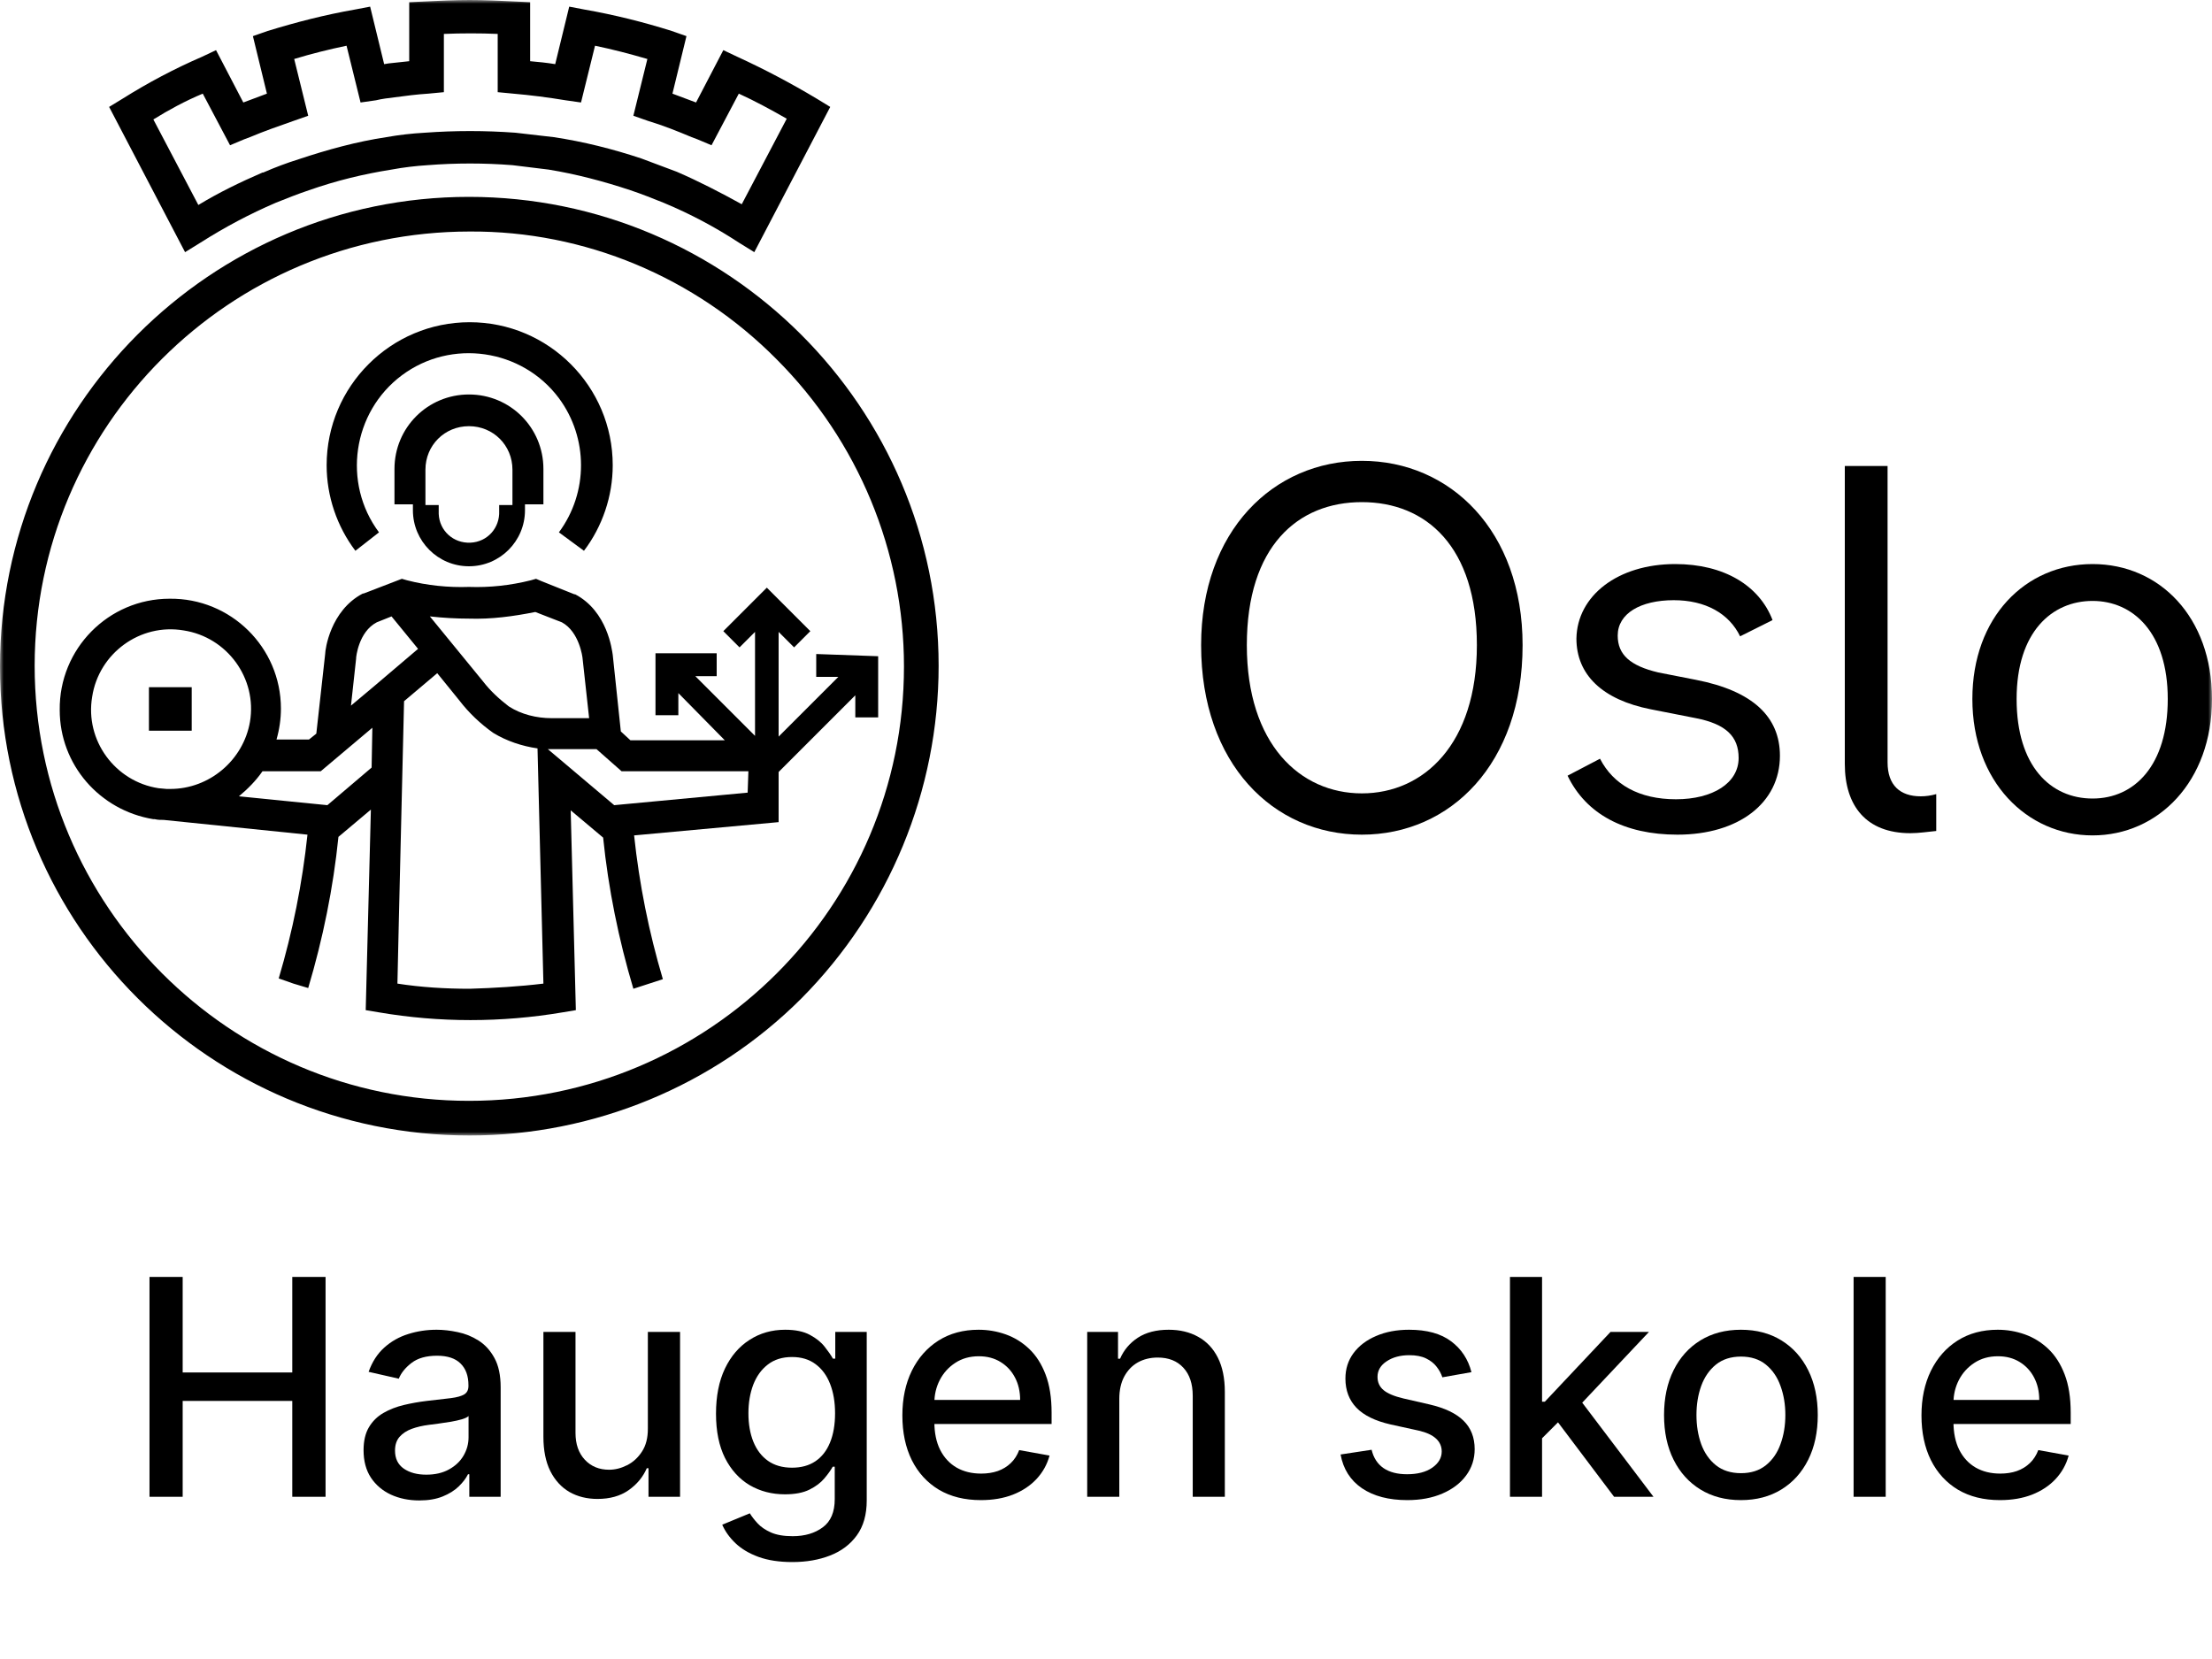 <svg width="300" height="225" viewBox="0 0 300 225" fill="none" xmlns="http://www.w3.org/2000/svg">
<g clip-path="url(#clip0_275_1151)">
<mask id="mask0_275_1151" style="mask-type:luminance" maskUnits="userSpaceOnUse" x="0" y="0" width="300" height="154">
<path d="M300 0H0V154H300V0Z" fill="white"/>
</mask>
<g mask="url(#mask0_275_1151)">
<path d="M102.3 34.2L100.2 32.9C97 30.8 93.6 29 90 27.5C88.5 26.9 87 26.3 85.5 25.8C81.9 24.6 78.1 23.6 74.4 23C72.8 22.8 71.2 22.6 69.5 22.4C65.7 22.1 61.8 22.1 58 22.4C56.4 22.5 54.7 22.7 53.1 23C49.3 23.6 45.6 24.5 41.9 25.8C40.4 26.3 38.9 26.9 37.4 27.5C33.9 29 30.5 30.8 27.2 32.9L25.1 34.2L14.8 14.5L16.6 13.4C20.1 11.2 23.7 9.3 27.4 7.7L29.3 6.8L33 13.9C34.1 13.5 35.1 13.1 36.2 12.7L34.3 4.9L36.3 4.2C40.2 3 44.1 2 48.1 1.3L50.2 0.9L52.1 8.7L52.7 8.6C53.6 8.5 54.6 8.4 55.5 8.3V0.3L57.6 0.2C59.6 0.1 61.7 0 63.7 0C65.7 0 67.8 0.1 69.8 0.2L71.9 0.3V8.3C73 8.4 74.1 8.5 75.3 8.7L77.2 0.9L79.3 1.3C83.3 2 87.3 3 91.1 4.2L93.1 4.9L91.2 12.7C92.3 13.1 93.3 13.5 94.4 13.9L98.1 6.8L100 7.7C103.7 9.4 107.3 11.3 110.8 13.4L112.6 14.5L102.3 34.2ZM20.8 16.2L26.9 27.8C29.7 26.1 32.6 24.7 35.6 23.4H35.7C37.3 22.7 38.9 22.1 40.5 21.6C44.4 20.3 48.4 19.2 52.4 18.6C54.1 18.3 55.8 18.1 57.6 18C61.7 17.7 65.8 17.7 69.9 18C71.6 18.2 73.4 18.4 75.1 18.6C79.1 19.2 83.1 20.2 87 21.5C88.6 22.1 90.2 22.7 91.8 23.3C94.8 24.6 97.7 26.1 100.6 27.7L106.7 16.1C104.6 14.9 102.4 13.7 100.2 12.7L96.5 19.7L94.6 18.9L93.8 18.6C91.9 17.8 89.9 17 87.9 16.4L85.9 15.7L87.8 8C85.4 7.3 83.1 6.7 80.7 6.2L78.8 13.9L76.7 13.6C74.3 13.2 71.9 12.9 69.6 12.7L67.5 12.5V4.6C65.1 4.5 62.6 4.5 60.2 4.6V12.5L58.1 12.7C56.5 12.8 55 13 53.5 13.2C52.7 13.3 51.8 13.4 51 13.6L48.9 13.9L47 6.2C44.6 6.7 42.2 7.3 39.9 8L41.8 15.7L39.8 16.4C37.8 17.1 35.8 17.8 33.9 18.6L33.1 18.9L31.2 19.7L27.5 12.7C25.1 13.7 22.9 14.9 20.8 16.2Z" fill="black"/>
<path d="M63.7 154C28.5 154 0 125.5 0 90.4C0 55.3 28.5 26.7 63.6 26.7C98.7 26.7 127.3 55.2 127.3 90.3C127.3 107.2 120.6 123.4 108.7 135.4C96.8 147.3 80.5 154 63.7 154ZM63.7 31.4C31.1 31.4 4.7 57.8 4.7 90.3C4.7 122.8 31.1 149.3 63.6 149.3C96.2 149.3 122.6 122.9 122.6 90.4C122.6 74.8 116.4 59.8 105.3 48.7C94.3 37.6 79.3 31.3 63.7 31.4Z" fill="black"/>
<path d="M51.4 72.2C46.4 65.5 47.8 55.9 54.5 50.9C61.2 45.9 70.8 47.3 75.8 54C79.8 59.4 79.8 66.8 75.8 72.2L79.2 74.7C81.7 71.4 83.1 67.3 83.1 63.1C83.1 52.4 74.4 43.7 63.7 43.7C53 43.7 44.3 52.4 44.3 63.1C44.3 67.3 45.7 71.4 48.2 74.7L51.4 72.2Z" fill="black"/>
<path d="M63.6 76.8C67.8 76.8 71.2 73.4 71.2 69.2V68.4H73.7V63.6C73.7 58 69.2 53.5 63.6 53.5C58 53.5 53.5 58 53.5 63.6V68.4H56V69.2C56 73.4 59.4 76.8 63.6 76.8ZM57.7 63.7C57.7 60.4 60.3 57.8 63.6 57.8C66.9 57.8 69.5 60.4 69.5 63.7V68.5H67.7V69.3C67.8 71.6 66.1 73.5 63.8 73.6C61.5 73.7 59.6 72 59.5 69.7C59.5 69.6 59.5 69.4 59.5 69.3V68.5H57.7V63.7Z" fill="black"/>
<path d="M26 93.2H20.2V99.1H26V93.2Z" fill="black"/>
<path d="M110.7 88.7V91.8H113.7L105.6 99.9V85.7L107.7 87.8L109.9 85.6L104 79.7L98.1 85.6L100.3 87.8L102.4 85.7V99.8L94.3 91.7H97.2V88.6H88.9V97H92V94L98.3 100.4H85.5L84.2 99.2L83.1 88.8C83 88.2 82.4 82.9 78 80.6H77.9L73.4 78.8L72.7 78.5L72 78.7C69.2 79.4 66.4 79.7 63.6 79.6C60.8 79.7 57.9 79.4 55.2 78.7L54.5 78.5L49.3 80.5H49.2C44.8 82.8 44.1 88.1 44.1 88.7L42.9 99.5L41.9 100.3H37.5C37.9 98.9 38.1 97.5 38.1 96.1C38.1 87.8 31.3 81.1 23 81.2C14.7 81.2 8 88 8.1 96.3C8.1 103.7 13.5 109.9 20.8 111.1H21C21.4 111.2 21.8 111.2 22.2 111.2L41.7 113.2C41 119.8 39.7 126.3 37.8 132.7L39.8 133.4L41.8 134C43.8 127.3 45.2 120.4 45.9 113.5L50.3 109.8L49.6 137L51.4 137.3C59.6 138.7 68 138.7 76.3 137.3L78.1 137L77.4 109.9L81.8 113.6C82.5 120.5 83.9 127.4 85.9 134.1L89.9 132.8C88 126.4 86.7 119.9 86 113.3L105.6 111.5V104.7L116 94.3V97.3H119.1V89L110.7 88.7ZM63.6 83.9C66.6 84 69.6 83.6 72.6 83L76.2 84.4C78.6 85.7 79 89.2 79 89.2L79.9 97.4H74.8C72.8 97.4 70.7 96.9 69 95.8C67.7 94.8 66.5 93.7 65.5 92.4L58.3 83.6C60.1 83.8 61.9 83.9 63.6 83.9ZM23.1 107H22.6L21.5 106.9C15.6 106 11.5 100.4 12.5 94.5C13.4 88.6 19 84.5 24.9 85.5C30.8 86.4 34.9 92 33.9 97.9C33 103.1 28.4 107 23.1 107ZM50.4 104.1L44.4 109.2L32.4 108C33.6 107 34.7 105.9 35.6 104.6H43.5L50.5 98.7L50.4 104.1ZM50.7 93.1L47.6 95.7L48.3 89.3V89.2C48.3 89.2 48.6 85.7 51.1 84.4L53.1 83.6L56.7 88L50.7 93.1ZM63.7 134.1C60.4 134.1 57.1 133.9 53.9 133.4L54.1 124.5L54.8 95.1L59.3 91.3L62.3 95C63.6 96.7 65.2 98.2 66.9 99.4C68.7 100.5 70.8 101.2 72.9 101.5L73.7 133.4C70.4 133.8 67 134 63.7 134.1ZM101.4 107.5L83.3 109.2L74.3 101.6H75H80.9L84.3 104.6H101.5L101.4 107.5Z" fill="black"/>
<path d="M162.9 87.5C162.9 72 172.7 62.5 184.7 62.5C196.7 62.5 206.5 72 206.5 87.5C206.5 103.6 196.7 113.2 184.7 113.2C172.7 113.2 162.9 103.6 162.9 87.5ZM200.3 87.5C200.3 74.1 193.4 68.1 184.7 68.1C176 68.1 169.1 74.1 169.1 87.5C169.1 100.9 176.3 107.6 184.7 107.6C193.1 107.6 200.3 100.9 200.3 87.5Z" fill="black"/>
<path d="M227.2 76.5C233.8 76.5 238.6 79.4 240.4 84.1L236 86.3C234.5 83.2 231.3 81.4 227 81.4C222.5 81.4 219.4 83.2 219.4 86.2C219.4 88.8 221.1 90.3 224.9 91.2L230 92.2C237.7 93.7 241.4 97.2 241.4 102.5C241.4 108.9 235.8 113.2 227.5 113.2C220.3 113.2 215.1 110.4 212.6 105.2L217 102.9C218.8 106.4 222.3 108.4 227.3 108.4C232.3 108.4 235.8 106.2 235.8 102.8C235.8 99.9 234.1 98.2 230 97.4L223.9 96.2C217.3 94.9 213.8 91.5 213.8 86.6C213.9 80.8 219.4 76.5 227.2 76.5Z" fill="black"/>
<path d="M259.1 113C253.1 113 250.2 109.3 250.2 103.6V63.2H256V103.4C256 106.5 257.7 108 260.5 108C261.2 108 261.9 107.9 262.6 107.7V112.7C261.5 112.8 260.3 113 259.1 113Z" fill="black"/>
<path d="M267.5 94.8C267.5 83.7 274.7 76.5 283.8 76.5C292.9 76.5 300 83.7 300 94.8C300 106 292.7 113.3 283.8 113.3C274.9 113.3 267.5 106 267.5 94.8ZM294 94.8C294 85.8 289.3 81.5 283.8 81.5C278.3 81.5 273.5 85.7 273.5 94.8C273.5 103.9 278.1 108.3 283.8 108.3C289.5 108.3 294 103.8 294 94.8Z" fill="black"/>
</g>
<path d="M271.241 203.451C269.037 203.451 267.14 202.981 265.548 202.039C263.966 201.088 262.743 199.753 261.879 198.035C261.025 196.307 260.598 194.284 260.598 191.964C260.598 189.673 261.025 187.654 261.879 185.907C262.743 184.16 263.946 182.796 265.49 181.816C267.043 180.835 268.858 180.345 270.935 180.345C272.197 180.345 273.42 180.554 274.604 180.971C275.788 181.389 276.851 182.044 277.793 182.937C278.734 183.83 279.477 184.99 280.02 186.417C280.564 187.834 280.836 189.557 280.836 191.585V193.129H263.058V189.867H276.57C276.57 188.722 276.337 187.708 275.871 186.824C275.405 185.931 274.75 185.228 273.905 184.713C273.07 184.199 272.09 183.941 270.964 183.941C269.741 183.941 268.673 184.242 267.761 184.844C266.858 185.436 266.159 186.213 265.664 187.174C265.179 188.125 264.936 189.159 264.936 190.275V192.823C264.936 194.318 265.199 195.589 265.723 196.637C266.257 197.686 266.999 198.487 267.95 199.04C268.902 199.583 270.013 199.855 271.284 199.855C272.109 199.855 272.862 199.739 273.541 199.506C274.221 199.263 274.808 198.904 275.303 198.428C275.798 197.953 276.176 197.365 276.439 196.667L280.559 197.409C280.229 198.622 279.637 199.685 278.783 200.598C277.938 201.5 276.875 202.204 275.594 202.709C274.323 203.204 272.871 203.451 271.241 203.451Z" fill="black"/>
<path d="M255.746 173.182V203H251.392V173.182H255.746Z" fill="black"/>
<path d="M236.108 203.451C234.012 203.451 232.182 202.971 230.619 202.01C229.057 201.049 227.843 199.705 226.979 197.977C226.116 196.249 225.684 194.23 225.684 191.92C225.684 189.6 226.116 187.572 226.979 185.834C227.843 184.097 229.057 182.748 230.619 181.787C232.182 180.826 234.012 180.345 236.108 180.345C238.205 180.345 240.035 180.826 241.597 181.787C243.16 182.748 244.373 184.097 245.237 185.834C246.101 187.572 246.533 189.6 246.533 191.92C246.533 194.23 246.101 196.249 245.237 197.977C244.373 199.705 243.16 201.049 241.597 202.01C240.035 202.971 238.205 203.451 236.108 203.451ZM236.123 199.797C237.482 199.797 238.608 199.438 239.501 198.719C240.394 198.001 241.054 197.045 241.481 195.851C241.918 194.657 242.136 193.342 242.136 191.906C242.136 190.479 241.918 189.168 241.481 187.974C241.054 186.771 240.394 185.805 239.501 185.077C238.608 184.349 237.482 183.985 236.123 183.985C234.754 183.985 233.619 184.349 232.716 185.077C231.823 185.805 231.158 186.771 230.721 187.974C230.294 189.168 230.081 190.479 230.081 191.906C230.081 193.342 230.294 194.657 230.721 195.851C231.158 197.045 231.823 198.001 232.716 198.719C233.619 199.438 234.754 199.797 236.123 199.797Z" fill="black"/>
<path d="M208.791 195.414L208.762 190.1H209.519L218.429 180.636H223.642L213.479 191.411H212.795L208.791 195.414ZM204.787 203V173.182H209.14V203H204.787ZM218.91 203L210.902 192.371L213.901 189.328L224.253 203H218.91Z" fill="black"/>
<path d="M199.564 186.096L195.618 186.795C195.453 186.29 195.191 185.81 194.832 185.354C194.482 184.897 194.007 184.524 193.405 184.233C192.803 183.941 192.051 183.796 191.148 183.796C189.915 183.796 188.887 184.072 188.061 184.626C187.236 185.169 186.824 185.873 186.824 186.737C186.824 187.484 187.101 188.086 187.654 188.542C188.207 188.998 189.1 189.372 190.333 189.663L193.885 190.479C195.943 190.954 197.477 191.687 198.486 192.677C199.496 193.667 200 194.953 200 196.536C200 197.875 199.612 199.069 198.836 200.117C198.069 201.156 196.996 201.971 195.618 202.563C194.249 203.155 192.662 203.451 190.857 203.451C188.353 203.451 186.309 202.917 184.727 201.85C183.145 200.772 182.175 199.244 181.815 197.263L186.023 196.623C186.285 197.72 186.824 198.55 187.639 199.113C188.455 199.666 189.517 199.942 190.828 199.942C192.255 199.942 193.395 199.646 194.249 199.054C195.103 198.453 195.531 197.72 195.531 196.856C195.531 196.157 195.269 195.57 194.744 195.094C194.23 194.618 193.439 194.259 192.371 194.017L188.586 193.187C186.499 192.711 184.955 191.954 183.956 190.915C182.966 189.877 182.471 188.562 182.471 186.97C182.471 185.65 182.839 184.495 183.577 183.505C184.315 182.515 185.334 181.743 186.635 181.19C187.935 180.627 189.425 180.345 191.104 180.345C193.521 180.345 195.424 180.869 196.812 181.918C198.2 182.956 199.117 184.349 199.564 186.096Z" fill="black"/>
<path d="M151.804 189.722V203H147.451V180.636H151.63V184.276H151.906C152.421 183.092 153.226 182.141 154.323 181.423C155.43 180.704 156.822 180.345 158.502 180.345C160.026 180.345 161.36 180.665 162.506 181.306C163.651 181.937 164.539 182.879 165.17 184.131C165.801 185.383 166.116 186.931 166.116 188.775V203H161.763V189.299C161.763 187.678 161.341 186.412 160.496 185.499C159.652 184.577 158.492 184.116 157.017 184.116C156.007 184.116 155.109 184.335 154.323 184.771C153.547 185.208 152.93 185.849 152.474 186.693C152.028 187.528 151.804 188.537 151.804 189.722Z" fill="black"/>
<path d="M133.026 203.451C130.823 203.451 128.925 202.981 127.333 202.039C125.751 201.088 124.528 199.753 123.664 198.035C122.81 196.307 122.383 194.284 122.383 191.964C122.383 189.673 122.81 187.654 123.664 185.907C124.528 184.16 125.732 182.796 127.275 181.816C128.828 180.835 130.643 180.345 132.72 180.345C133.982 180.345 135.205 180.554 136.389 180.971C137.573 181.389 138.636 182.044 139.578 182.937C140.519 183.83 141.262 184.99 141.805 186.417C142.349 187.834 142.621 189.557 142.621 191.585V193.129H124.843V189.867H138.355C138.355 188.722 138.122 187.708 137.656 186.824C137.19 185.931 136.535 185.228 135.69 184.713C134.856 184.199 133.875 183.941 132.749 183.941C131.526 183.941 130.459 184.242 129.546 184.844C128.643 185.436 127.945 186.213 127.45 187.174C126.964 188.125 126.722 189.159 126.722 190.275V192.823C126.722 194.318 126.984 195.589 127.508 196.637C128.042 197.686 128.784 198.487 129.735 199.04C130.687 199.583 131.798 199.855 133.07 199.855C133.895 199.855 134.647 199.739 135.326 199.506C136.006 199.263 136.593 198.904 137.088 198.428C137.583 197.953 137.962 197.365 138.224 196.667L142.344 197.409C142.014 198.622 141.422 199.685 140.568 200.598C139.723 201.5 138.661 202.204 137.379 202.709C136.108 203.204 134.657 203.451 133.026 203.451Z" fill="black"/>
<path d="M107.459 211.852C105.683 211.852 104.154 211.619 102.873 211.153C101.601 210.687 100.563 210.071 99.757 209.304C98.951 208.538 98.35 207.698 97.952 206.786L101.694 205.242C101.956 205.669 102.305 206.121 102.742 206.596C103.188 207.082 103.79 207.494 104.547 207.834C105.314 208.174 106.299 208.343 107.503 208.343C109.153 208.343 110.517 207.941 111.594 207.135C112.672 206.339 113.21 205.067 113.21 203.32V198.923H112.934C112.672 199.399 112.293 199.928 111.798 200.51C111.313 201.093 110.643 201.597 109.789 202.024C108.935 202.452 107.823 202.665 106.455 202.665C104.688 202.665 103.096 202.253 101.679 201.428C100.272 200.593 99.155 199.365 98.33 197.744C97.515 196.113 97.107 194.109 97.107 191.731C97.107 189.353 97.51 187.314 98.316 185.616C99.131 183.917 100.247 182.616 101.664 181.714C103.082 180.801 104.688 180.345 106.484 180.345C107.872 180.345 108.993 180.578 109.847 181.044C110.701 181.5 111.366 182.034 111.842 182.646C112.327 183.257 112.701 183.796 112.963 184.262H113.283V180.636H117.549V203.495C117.549 205.417 117.103 206.994 116.21 208.227C115.317 209.46 114.108 210.372 112.584 210.964C111.07 211.556 109.362 211.852 107.459 211.852ZM107.415 199.054C108.668 199.054 109.726 198.763 110.589 198.181C111.463 197.589 112.123 196.744 112.57 195.647C113.026 194.541 113.254 193.216 113.254 191.673C113.254 190.168 113.031 188.843 112.584 187.698C112.138 186.552 111.482 185.659 110.619 185.019C109.755 184.368 108.687 184.043 107.415 184.043C106.105 184.043 105.013 184.383 104.14 185.062C103.266 185.732 102.606 186.645 102.159 187.8C101.723 188.955 101.504 190.246 101.504 191.673C101.504 193.138 101.727 194.424 102.174 195.531C102.62 196.637 103.281 197.501 104.154 198.123C105.037 198.744 106.125 199.054 107.415 199.054Z" fill="black"/>
<path d="M87.865 193.726V180.636H92.233V203H87.953V199.127H87.72C87.206 200.321 86.38 201.316 85.245 202.112C84.119 202.898 82.716 203.291 81.037 203.291C79.6 203.291 78.329 202.976 77.222 202.345C76.126 201.704 75.262 200.758 74.631 199.506C74.01 198.254 73.699 196.705 73.699 194.861V180.636H78.052V194.337C78.052 195.861 78.475 197.074 79.319 197.977C80.163 198.88 81.26 199.331 82.609 199.331C83.425 199.331 84.235 199.127 85.041 198.719C85.856 198.312 86.531 197.695 87.065 196.87C87.608 196.045 87.875 194.997 87.865 193.726Z" fill="black"/>
<path d="M56.864 203.495C55.447 203.495 54.166 203.233 53.021 202.709C51.875 202.175 50.968 201.403 50.298 200.394C49.638 199.384 49.308 198.147 49.308 196.681C49.308 195.419 49.551 194.381 50.036 193.565C50.521 192.75 51.176 192.105 52.002 191.629C52.827 191.153 53.749 190.794 54.768 190.551C55.787 190.309 56.826 190.124 57.884 189.998C59.223 189.843 60.31 189.717 61.145 189.62C61.98 189.513 62.586 189.343 62.965 189.11C63.343 188.877 63.533 188.499 63.533 187.974V187.873C63.533 186.601 63.174 185.616 62.455 184.917C61.747 184.218 60.689 183.869 59.281 183.869C57.816 183.869 56.66 184.194 55.816 184.844C54.981 185.485 54.404 186.198 54.084 186.984L49.992 186.053C50.477 184.694 51.186 183.597 52.118 182.762C53.059 181.918 54.142 181.306 55.365 180.928C56.588 180.539 57.874 180.345 59.223 180.345C60.116 180.345 61.062 180.452 62.062 180.665C63.072 180.869 64.013 181.248 64.887 181.801C65.77 182.354 66.493 183.145 67.056 184.174C67.619 185.194 67.901 186.518 67.901 188.149V203H63.649V199.942H63.474C63.193 200.505 62.771 201.059 62.208 201.602C61.645 202.146 60.922 202.597 60.038 202.956C59.155 203.315 58.097 203.495 56.864 203.495ZM57.811 200.001C59.014 200.001 60.043 199.763 60.897 199.287C61.761 198.812 62.416 198.19 62.863 197.424C63.319 196.647 63.547 195.817 63.547 194.934V192.051C63.392 192.206 63.091 192.352 62.645 192.488C62.208 192.614 61.708 192.726 61.145 192.823C60.582 192.91 60.033 192.993 59.5 193.07C58.966 193.138 58.519 193.196 58.16 193.245C57.316 193.352 56.544 193.531 55.845 193.784C55.156 194.036 54.603 194.4 54.185 194.876C53.778 195.342 53.574 195.963 53.574 196.739C53.574 197.817 53.972 198.632 54.768 199.185C55.564 199.729 56.578 200.001 57.811 200.001Z" fill="black"/>
<path d="M20.276 203V173.182H24.775V186.14H39.64V173.182H44.154V203H39.64V189.998H24.775V203H20.276Z" fill="black"/>
</g>
<defs>
<clipPath id="clip0_275_1151">
<rect width="300" height="225" fill="white"/>
</clipPath>
</defs>
</svg>
